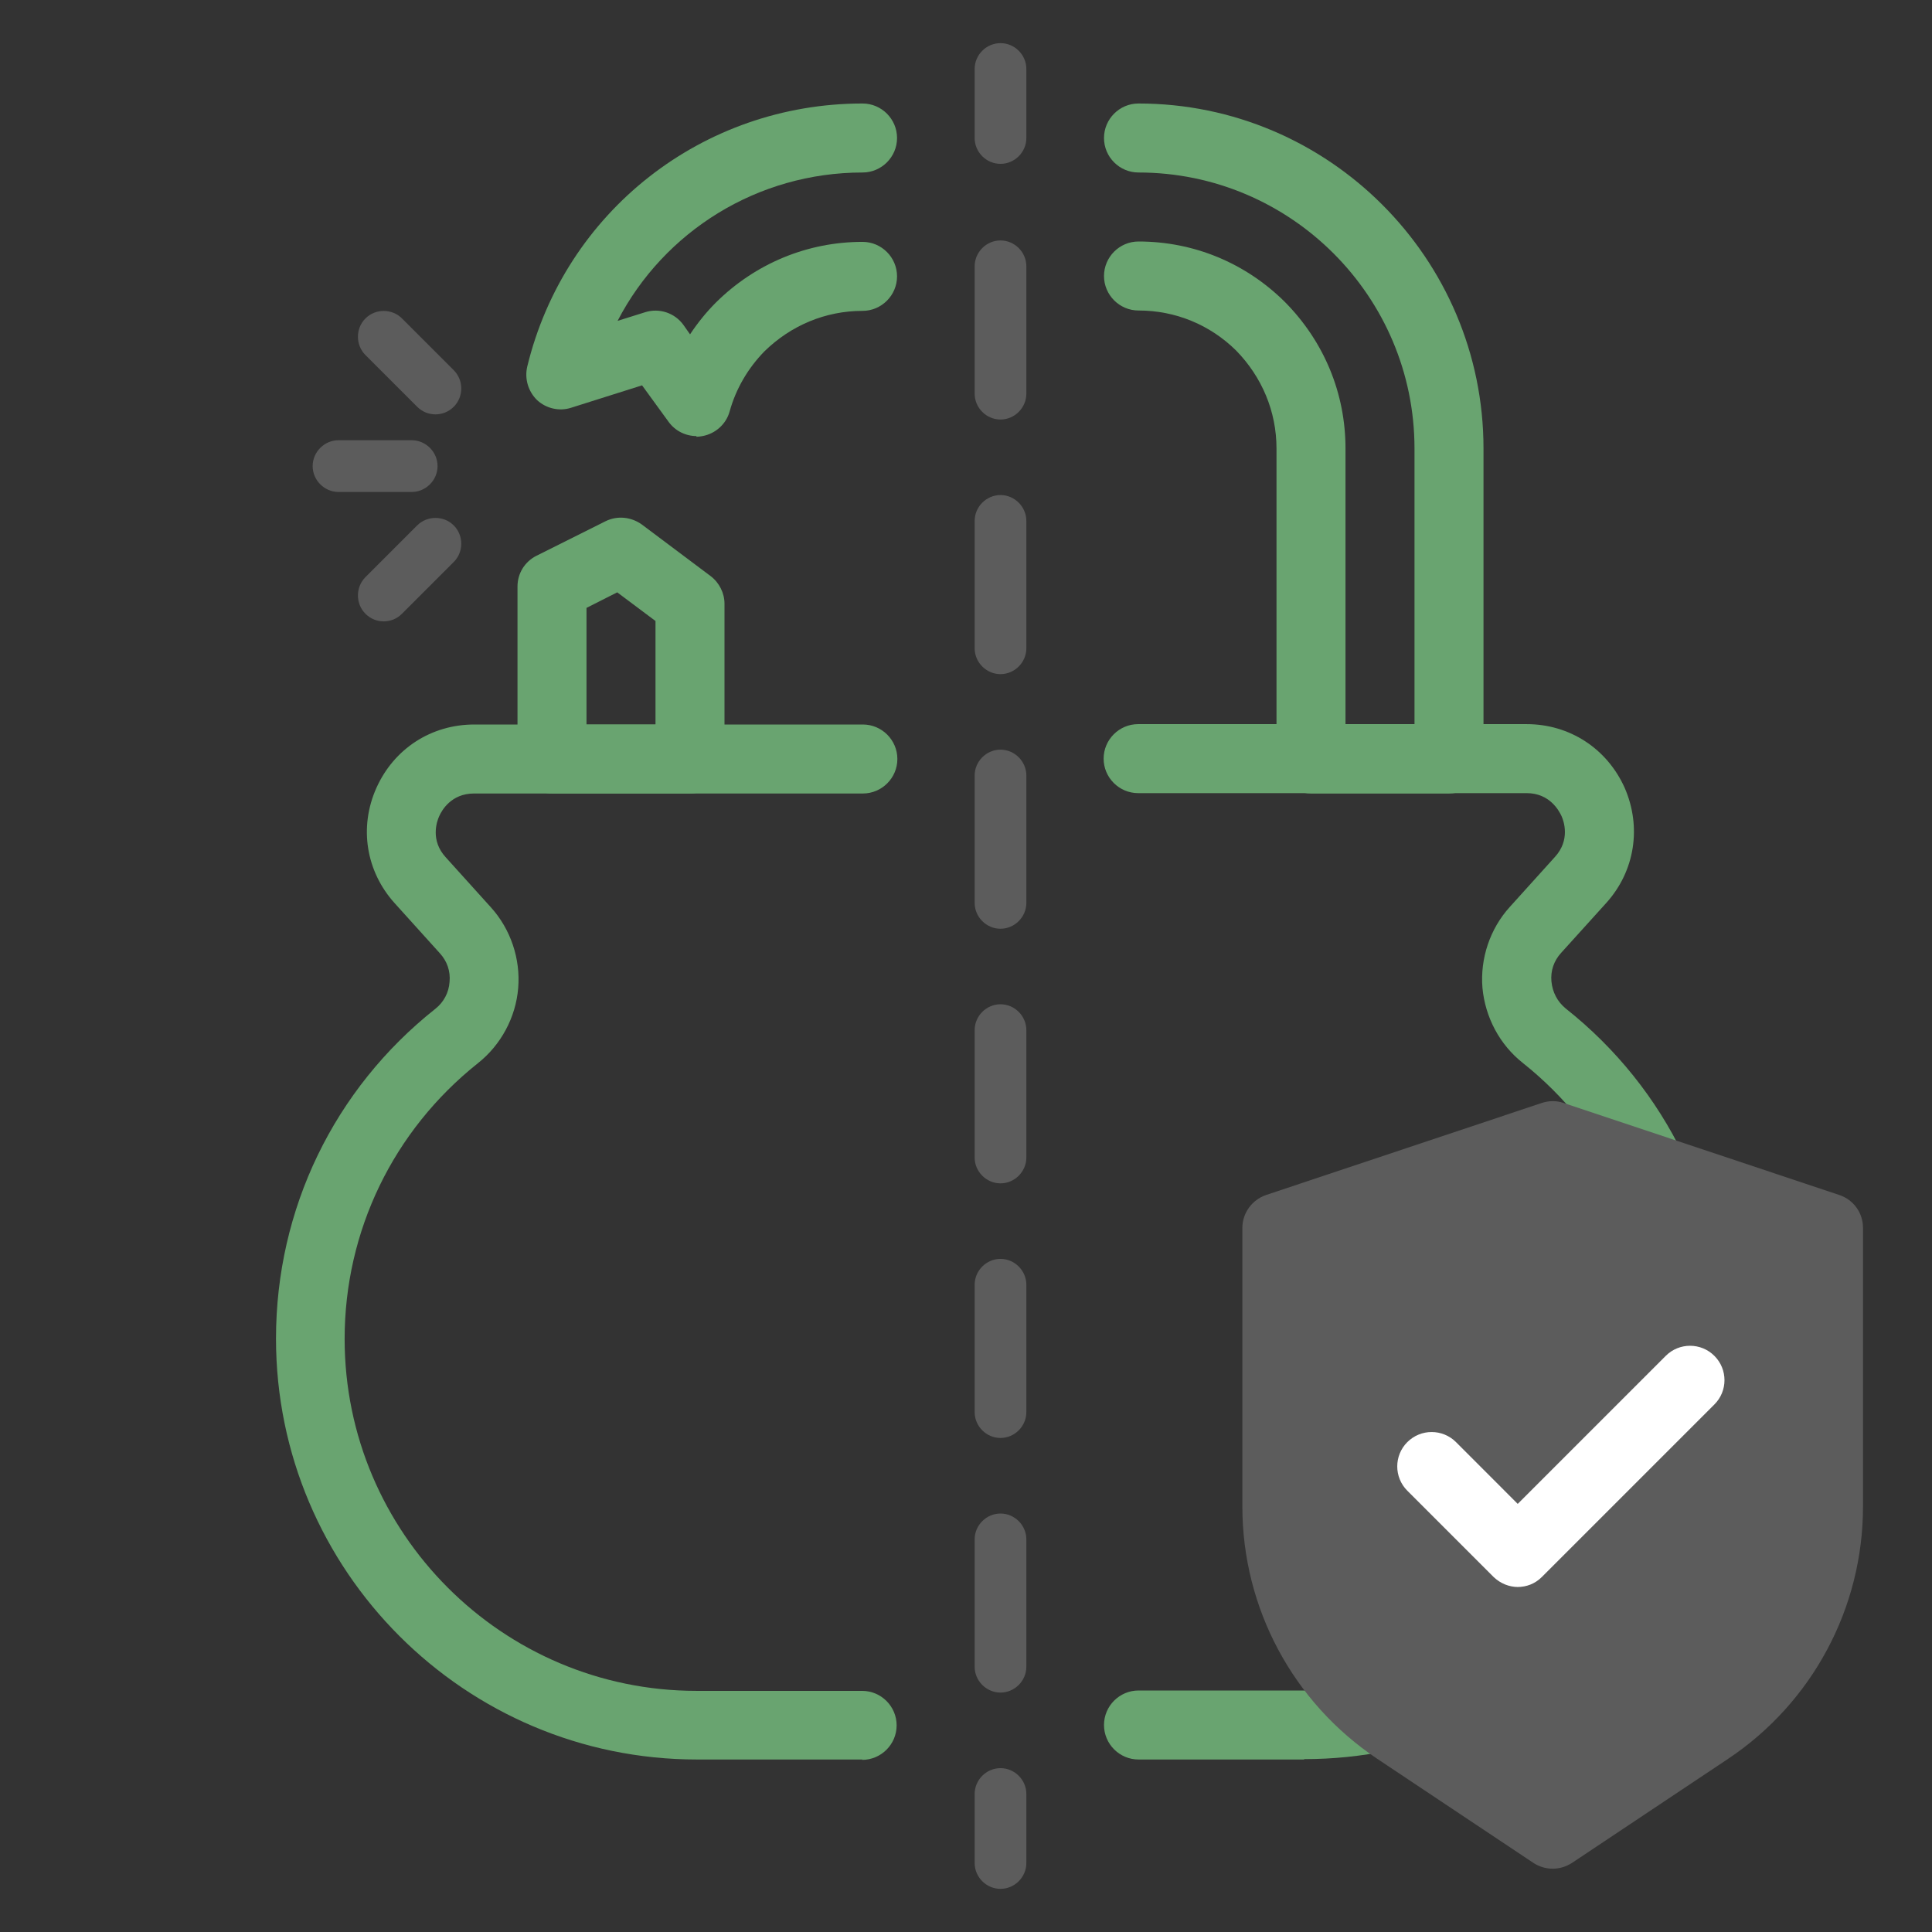 <svg width="42" height="42" viewBox="0 0 42 42" fill="none" xmlns="http://www.w3.org/2000/svg">
<rect x="0" y="0" width="42" height="42" fill="#333333" stroke="none"/>
<path d="M31.5 17.25H28.5C28.087 17.25 27.75 16.913 27.75 16.5V9.75C27.75 8.947 27.435 8.197 26.872 7.62C26.302 7.058 25.552 6.75 24.75 6.75C24.337 6.75 24 6.412 24 6C24 5.588 24.337 5.25 24.75 5.25C25.95 5.25 27.075 5.715 27.93 6.562C28.785 7.425 29.25 8.55 29.25 9.75V15.75H30.75V9.75C30.75 6.442 28.058 3.75 24.75 3.75C24.337 3.75 24 3.413 24 3C24 2.587 24.337 2.25 24.75 2.25C28.883 2.25 32.25 5.617 32.25 9.75V16.5C32.25 16.913 31.913 17.25 31.5 17.25Z" fill="#69A470"/>
<path d="M21.75 3.562C21.442 3.562 21.188 3.308 21.188 3V1.5C21.188 1.192 21.442 0.938 21.75 0.938C22.058 0.938 22.312 1.192 22.312 1.5V3C22.312 3.308 22.058 3.562 21.75 3.562Z" fill="#5C5C5C"/>
<path d="M21.75 36.795C21.442 36.795 21.188 36.54 21.188 36.233V33.465C21.188 33.157 21.442 32.903 21.75 32.903C22.058 32.903 22.312 33.157 22.312 33.465V36.233C22.312 36.54 22.058 36.795 21.75 36.795ZM21.75 31.26C21.442 31.26 21.188 31.005 21.188 30.698V27.93C21.188 27.622 21.442 27.367 21.75 27.367C22.058 27.367 22.312 27.622 22.312 27.93V30.698C22.312 31.005 22.058 31.26 21.75 31.26ZM21.75 25.725C21.442 25.725 21.188 25.47 21.188 25.163V22.395C21.188 22.087 21.442 21.832 21.75 21.832C22.058 21.832 22.312 22.087 22.312 22.395V25.163C22.312 25.47 22.058 25.725 21.75 25.725ZM21.75 20.19C21.442 20.19 21.188 19.935 21.188 19.628V16.86C21.188 16.552 21.442 16.297 21.75 16.297C22.058 16.297 22.312 16.552 22.312 16.86V19.628C22.312 19.935 22.058 20.19 21.75 20.19ZM21.75 14.655C21.442 14.655 21.188 14.4 21.188 14.092V11.325C21.188 11.018 21.442 10.762 21.75 10.762C22.058 10.762 22.312 11.018 22.312 11.325V14.092C22.312 14.4 22.058 14.655 21.75 14.655ZM21.75 9.12C21.442 9.12 21.188 8.865 21.188 8.557V5.79C21.188 5.482 21.442 5.227 21.75 5.227C22.058 5.227 22.312 5.482 22.312 5.79V8.557C22.312 8.865 22.058 9.12 21.75 9.12Z" fill="#5C5C5C"/>
<path d="M21.75 41.062C21.442 41.062 21.188 40.807 21.188 40.5V39C21.188 38.693 21.442 38.438 21.75 38.438C22.058 38.438 22.312 38.693 22.312 39V40.5C22.312 40.807 22.058 41.062 21.75 41.062Z" fill="#5C5C5C"/>
<path d="M28.35 38.25H24.75C24.337 38.25 24 37.913 24 37.5C24 37.087 24.337 36.75 24.75 36.75H28.35C32.565 36.75 36 33.322 36 29.1C36 26.753 34.942 24.57 33.105 23.108C32.602 22.71 32.287 22.117 32.227 21.473C32.175 20.835 32.392 20.19 32.82 19.718L33.802 18.63C34.14 18.262 33.997 17.85 33.945 17.738C33.892 17.625 33.69 17.242 33.187 17.242H24.742C24.33 17.242 23.992 16.905 23.992 16.492C23.992 16.08 24.33 15.742 24.742 15.742H33.187C34.125 15.742 34.935 16.275 35.317 17.122C35.692 17.977 35.542 18.938 34.92 19.628L33.937 20.715C33.78 20.887 33.705 21.105 33.727 21.337C33.75 21.57 33.855 21.773 34.035 21.922C36.24 23.67 37.5 26.28 37.5 29.093C37.5 34.133 33.397 38.242 28.35 38.242V38.25Z" fill="#69A470"/>
<path d="M15 17.25H12C11.588 17.25 11.25 16.913 11.25 16.5V12.75C11.25 12.465 11.408 12.21 11.662 12.082L13.162 11.332C13.418 11.205 13.717 11.235 13.95 11.4L15.45 12.525C15.637 12.668 15.75 12.893 15.75 13.125V16.5C15.75 16.913 15.412 17.25 15 17.25ZM12.75 15.75H14.25V13.5L13.418 12.877L12.75 13.215V15.75Z" fill="#69A470"/>
<path d="M15.143 9.48C14.903 9.48 14.678 9.367 14.536 9.172L13.958 8.377L12.413 8.865C12.158 8.947 11.873 8.88 11.678 8.7C11.483 8.512 11.401 8.235 11.461 7.973C12.278 4.598 15.278 2.25 18.751 2.25C19.163 2.25 19.501 2.587 19.501 3C19.501 3.413 19.163 3.75 18.751 3.75C16.471 3.75 14.438 5.025 13.426 6.975L14.026 6.787C14.333 6.69 14.671 6.803 14.858 7.065L15.001 7.268C15.166 7.02 15.353 6.787 15.563 6.577C16.426 5.723 17.558 5.258 18.751 5.258C19.163 5.258 19.501 5.595 19.501 6.008C19.501 6.42 19.163 6.758 18.751 6.758C17.948 6.758 17.198 7.072 16.621 7.635C16.261 8.002 15.998 8.453 15.863 8.94C15.788 9.217 15.556 9.428 15.271 9.48C15.226 9.488 15.181 9.495 15.136 9.495L15.143 9.48Z" fill="#69A470"/>
<path d="M18.75 38.25H15.15C10.11 38.25 6 34.148 6 29.1C6 26.288 7.26 23.677 9.465 21.93C9.645 21.788 9.758 21.578 9.773 21.345C9.795 21.113 9.72 20.895 9.562 20.723L8.58 19.635C7.957 18.945 7.8 17.985 8.182 17.13C8.565 16.275 9.375 15.75 10.312 15.75H18.758C19.17 15.75 19.508 16.087 19.508 16.5C19.508 16.913 19.17 17.25 18.758 17.25H10.305C9.803 17.25 9.6 17.625 9.547 17.745C9.495 17.858 9.352 18.27 9.69 18.637L10.672 19.725C11.1 20.198 11.318 20.843 11.265 21.48C11.213 22.117 10.89 22.718 10.387 23.115C8.55 24.578 7.492 26.76 7.492 29.108C7.492 33.322 10.92 36.758 15.143 36.758H18.742C19.155 36.758 19.492 37.095 19.492 37.508C19.492 37.92 19.155 38.258 18.742 38.258L18.75 38.25Z" fill="#69A470"/>
<path d="M8.342 13.508C8.199 13.508 8.057 13.455 7.944 13.342C7.727 13.125 7.727 12.765 7.944 12.547L9.069 11.422C9.287 11.205 9.647 11.205 9.864 11.422C10.082 11.64 10.082 12 9.864 12.217L8.739 13.342C8.627 13.455 8.484 13.508 8.342 13.508ZM8.949 10.695H7.359C7.052 10.695 6.797 10.44 6.797 10.133C6.797 9.825 7.052 9.57 7.359 9.57H8.949C9.257 9.57 9.512 9.825 9.512 10.133C9.512 10.44 9.257 10.695 8.949 10.695ZM9.467 9.008C9.324 9.008 9.182 8.955 9.069 8.843L7.944 7.718C7.727 7.5 7.727 7.14 7.944 6.923C8.162 6.705 8.522 6.705 8.739 6.923L9.864 8.048C10.082 8.265 10.082 8.625 9.864 8.843C9.752 8.955 9.609 9.008 9.467 9.008Z" fill="#5C5C5C"/>
<path d="M37.568 38.235L34.17 40.5C33.915 40.665 33.593 40.665 33.338 40.5L29.94 38.235C28.11 37.013 27.008 34.958 27.008 32.752V26.692C27.008 26.37 27.218 26.085 27.518 25.98L33.518 23.977C33.675 23.925 33.84 23.925 33.99 23.977L39.99 25.98C40.298 26.085 40.5 26.37 40.5 26.692V32.752C40.5 34.958 39.398 37.013 37.568 38.235Z" fill="#5C5C5C"/>
<path d="M33.002 34.5C32.807 34.5 32.619 34.425 32.469 34.282L30.594 32.407C30.302 32.115 30.302 31.642 30.594 31.35C30.887 31.058 31.359 31.058 31.652 31.35L32.994 32.693L36.212 29.475C36.504 29.183 36.977 29.183 37.269 29.475C37.562 29.767 37.562 30.24 37.269 30.532L33.519 34.282C33.369 34.432 33.182 34.5 32.987 34.5H33.002Z" fill="white"/>
</svg>
